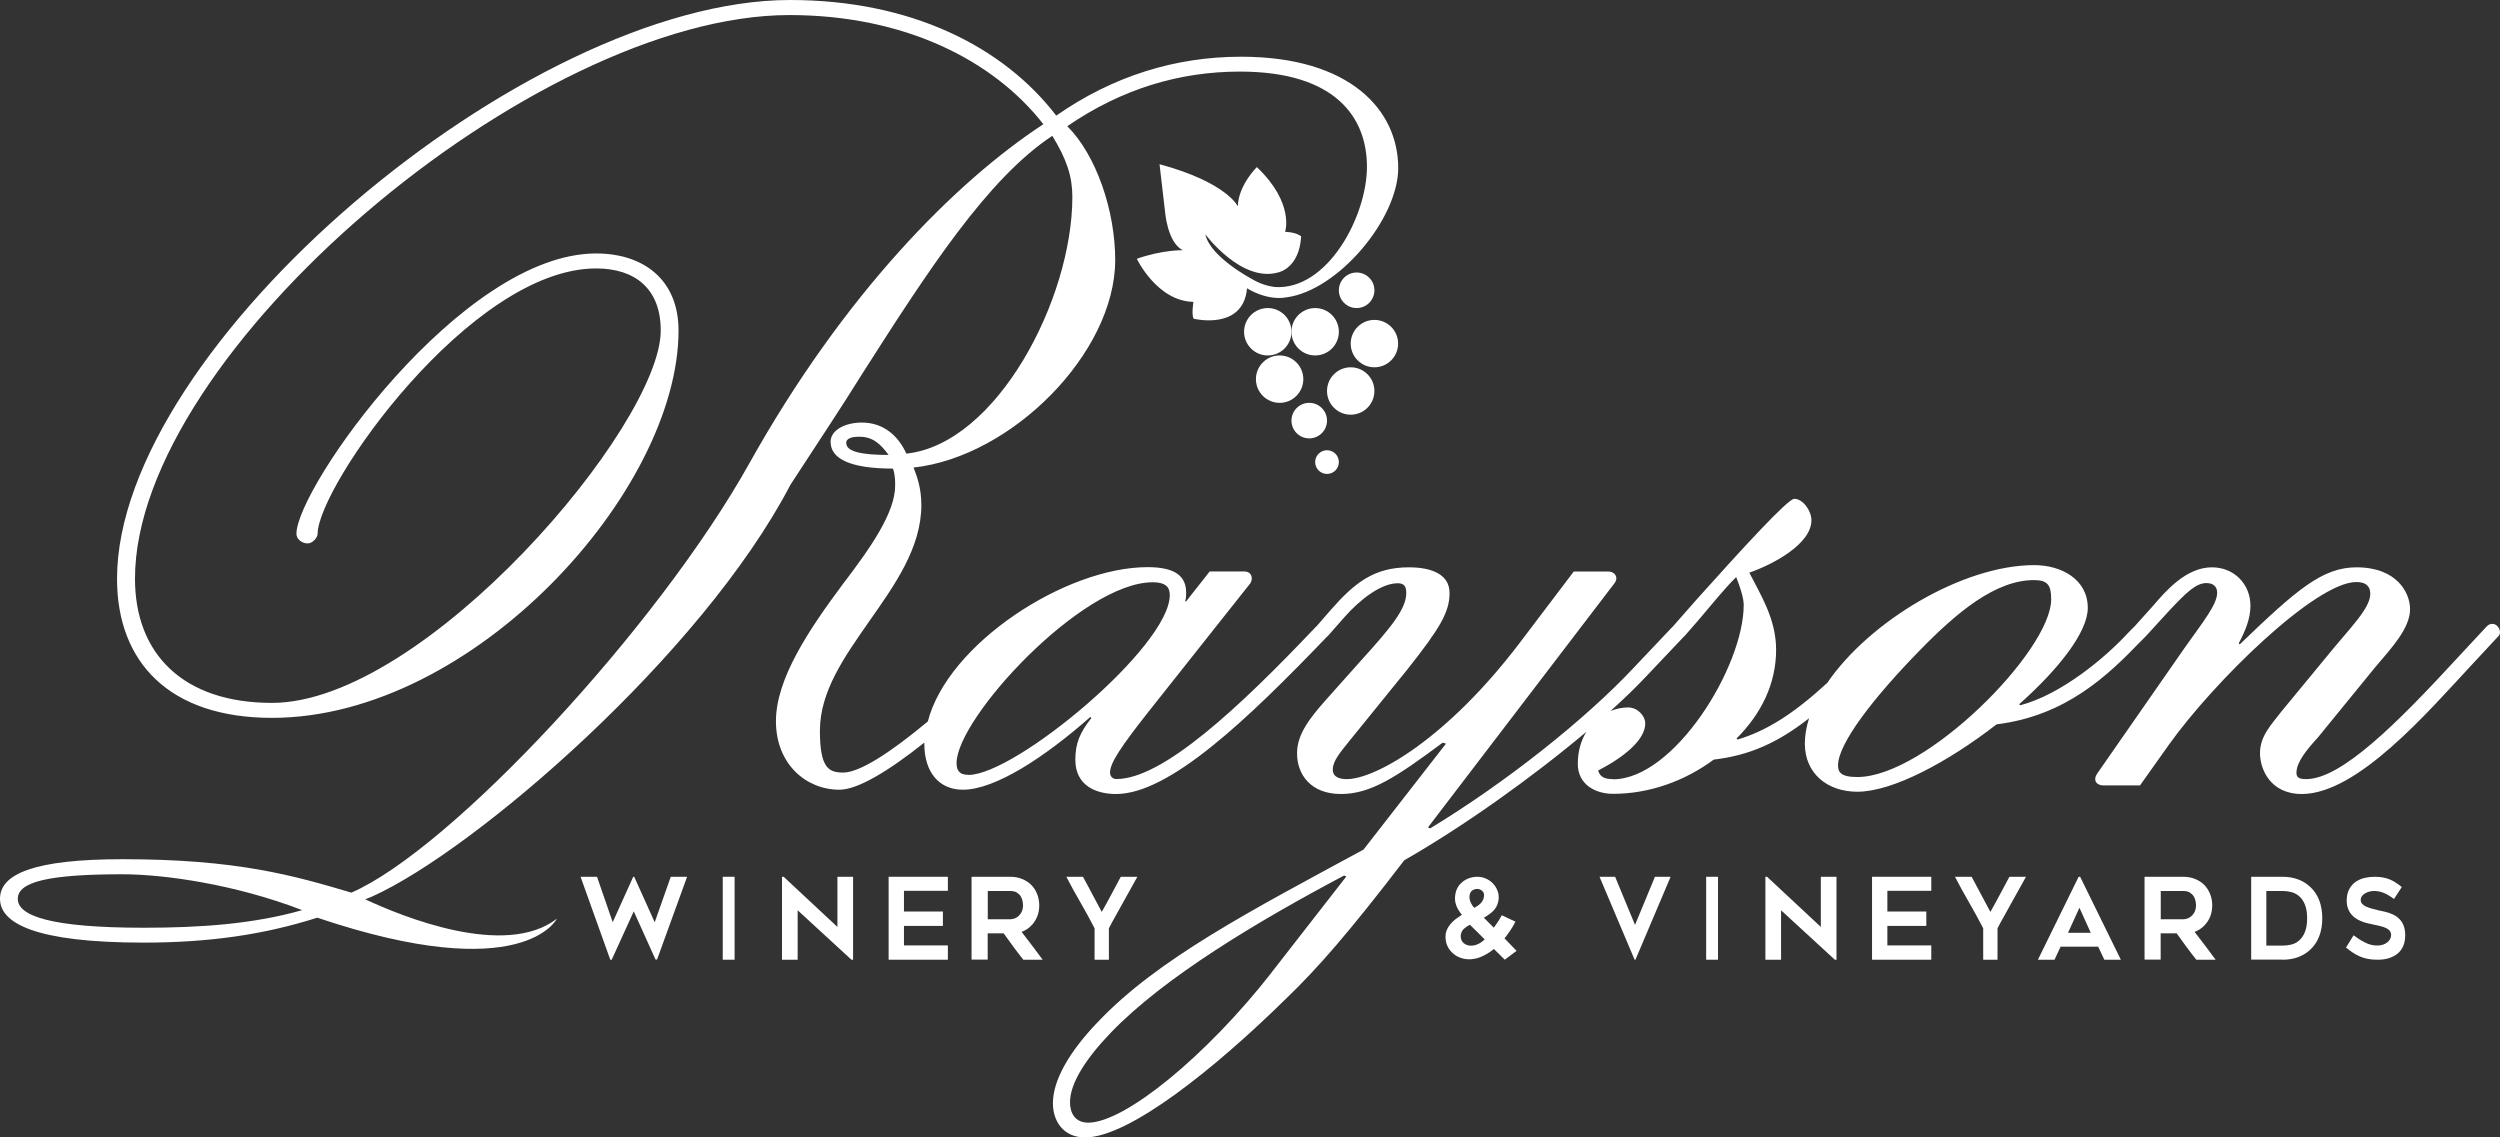 <?xml version="1.0" encoding="UTF-8"?>
<svg width="211px" height="96px" viewBox="0 0 211 96" version="1.1" xmlns="http://www.w3.org/2000/svg" xmlns:xlink="http://www.w3.org/1999/xlink">
    <rect x="0" y="0" width="211" height="96" fill="#333333" stroke="none"/>
    <title>rayson-logo</title>
    <g id="Page-1" stroke="none" stroke-width="1" fill="none" fill-rule="evenodd">
        <g id="rayson-logo" fill="#FFFFFF" fill-rule="nonzero">
            <polygon id="Path" points="57.992 74 55.455 80.984 55.325 80.984 53.489 76.916 51.629 81 51.507 81 49 74 50.387 74 51.713 77.833 53.443 74 53.527 74 55.257 77.841 56.613 74 58 74"></polygon>
            <polygon id="Path" points="62 81 61 81 61 74 62 74"></polygon>
            <polygon id="Path" points="71.861 81 67.322 76.828 67.322 81 66 81 66 74 66.139 74 70.678 78.235 70.678 74 72 74 72 81"></polygon>
            <polygon id="Path" points="76.294 75.184 76.294 76.932 79.581 76.932 79.581 78.147 76.294 78.147 76.294 79.793 80 79.793 80 81 75 81 75 74 80 74 80 75.184"></polygon>
            <path d="M83.368,80.992 L82,80.992 L82,74 L85.248,74 C85.616,74 85.944,74.055 86.248,74.18 C86.552,74.298 86.808,74.462 87.024,74.673 C87.24,74.885 87.408,75.143 87.528,75.441 C87.648,75.738 87.712,76.059 87.712,76.412 C87.712,76.944 87.576,77.398 87.304,77.798 C87.032,78.197 86.672,78.479 86.224,78.651 C86.824,79.426 87.416,80.209 88,81 L86.368,81 C86.08,80.64 85.8,80.272 85.528,79.904 C85.256,79.536 84.984,79.16 84.712,78.776 L83.36,78.776 L83.36,81 L83.368,80.992 Z M83.368,77.586 L85.248,77.586 C85.368,77.586 85.496,77.563 85.632,77.516 C85.768,77.469 85.88,77.39 85.984,77.296 C86.088,77.195 86.176,77.077 86.24,76.928 C86.304,76.78 86.344,76.607 86.344,76.412 C86.344,76.31 86.328,76.192 86.304,76.051 C86.28,75.911 86.224,75.777 86.152,75.652 C86.072,75.527 85.96,75.417 85.824,75.331 C85.68,75.245 85.488,75.198 85.248,75.198 L83.368,75.198 L83.368,77.594 L83.368,77.586 Z" id="Shape"></path>
            <path d="M95.993,74 C95.83,74.29 95.647,74.628 95.435,75.004 C95.223,75.381 95.011,75.766 94.792,76.158 C94.572,76.55 94.36,76.935 94.148,77.32 C93.936,77.696 93.746,78.041 93.59,78.348 L93.59,81 L92.382,81 L92.382,78.348 C92.007,77.618 91.611,76.896 91.194,76.174 C90.777,75.452 90.375,74.73 90,74 L91.406,74 C91.668,74.479 91.929,74.973 92.198,75.483 C92.466,75.993 92.735,76.488 92.989,76.966 C93.117,76.739 93.251,76.503 93.385,76.252 C93.527,75.993 93.661,75.742 93.802,75.483 C93.943,75.224 94.078,74.973 94.212,74.714 C94.346,74.463 94.473,74.228 94.594,74 L96,74 L95.993,74 Z" id="Path"></path>
            <path d="M126.983,80.977 L126.084,80.094 C125.865,80.275 125.662,80.418 125.466,80.524 C125.271,80.637 125.083,80.721 124.919,80.789 C124.755,80.856 124.598,80.894 124.465,80.917 C124.332,80.94 124.223,80.955 124.145,80.962 C123.871,80.977 123.613,80.947 123.37,80.872 C123.128,80.796 122.909,80.69 122.721,80.539 C122.534,80.388 122.369,80.214 122.252,80.011 C122.127,79.807 122.049,79.58 122.017,79.323 C121.97,78.953 122.017,78.636 122.174,78.356 C122.322,78.077 122.541,77.828 122.831,77.594 C122.901,77.541 122.995,77.473 123.104,77.397 C123.214,77.322 123.308,77.254 123.386,77.208 C123.167,76.952 123.003,76.68 122.901,76.4 C122.799,76.113 122.776,75.826 122.823,75.532 C122.854,75.275 122.94,75.041 123.073,74.829 C123.206,74.625 123.386,74.444 123.605,74.308 C123.824,74.165 124.074,74.074 124.348,74.029 C124.622,73.983 124.88,73.991 125.146,74.059 C125.404,74.127 125.638,74.248 125.849,74.421 C126.061,74.595 126.217,74.799 126.326,75.033 C126.444,75.267 126.498,75.509 126.491,75.766 C126.491,76.023 126.42,76.272 126.303,76.506 C126.201,76.702 126.053,76.876 125.873,77.027 C125.685,77.178 125.474,77.322 125.239,77.458 L126.076,78.296 C126.303,77.986 126.475,77.73 126.584,77.541 C126.694,77.352 126.749,77.254 126.749,77.246 L127.906,77.79 C127.906,77.79 127.828,77.918 127.703,78.153 C127.578,78.387 127.374,78.674 127.108,79.036 C127.085,79.066 127.062,79.097 127.038,79.119 C127.022,79.142 126.999,79.172 126.983,79.202 L128,80.252 L126.999,81 L126.983,80.977 Z M124.058,78.047 C123.886,78.137 123.738,78.236 123.613,78.341 C123.589,78.356 123.558,78.387 123.511,78.432 C123.464,78.477 123.433,78.53 123.394,78.598 C123.355,78.666 123.323,78.749 123.3,78.84 C123.276,78.938 123.276,79.044 123.3,79.165 C123.316,79.338 123.402,79.482 123.55,79.61 C123.699,79.731 123.879,79.799 124.09,79.814 C124.246,79.814 124.379,79.807 124.504,79.769 C124.629,79.731 124.739,79.686 124.841,79.633 C124.942,79.58 125.028,79.52 125.106,79.459 C125.185,79.399 125.247,79.338 125.31,79.285 L124.066,78.054 L124.058,78.047 Z M124.027,75.607 C124.012,75.788 124.043,75.97 124.121,76.159 C124.207,76.347 124.309,76.498 124.426,76.627 C124.512,76.574 124.606,76.521 124.708,76.453 C124.809,76.385 124.887,76.317 124.958,76.249 C125.153,76.053 125.255,75.826 125.255,75.562 C125.255,75.403 125.2,75.275 125.083,75.177 C124.966,75.078 124.833,75.033 124.684,75.026 C124.536,75.026 124.395,75.063 124.262,75.154 C124.129,75.245 124.051,75.403 124.027,75.615 L124.027,75.607 Z" id="Shape"></path>
            <polygon id="Path" points="141 74 138.032 81 137.961 81 135 74 136.316 74 137.996 78.062 139.677 74"></polygon>
            <polygon id="Path" points="145 81 144 81 144 74 145 74"></polygon>
            <polygon id="Path" points="154.861 81 150.322 76.828 150.322 81 149 81 149 74 149.139 74 153.678 78.235 153.678 74 155 74 155 81"></polygon>
            <polygon id="Path" points="159.294 75.184 159.294 76.932 162.581 76.932 162.581 78.147 159.294 78.147 159.294 79.793 163 79.793 163 81 158 81 158 74 163 74 163 75.184"></polygon>
            <path d="M170.993,74 C170.83,74.29 170.647,74.628 170.435,75.004 C170.223,75.381 170.011,75.766 169.792,76.158 C169.572,76.55 169.36,76.935 169.148,77.32 C168.936,77.696 168.746,78.041 168.59,78.348 L168.59,81 L167.382,81 L167.382,78.348 C167.007,77.618 166.611,76.896 166.194,76.174 C165.777,75.452 165.375,74.73 165,74 L166.406,74 C166.668,74.479 166.929,74.973 167.198,75.483 C167.466,75.993 167.735,76.488 167.989,76.966 C168.117,76.739 168.251,76.503 168.385,76.252 C168.527,75.993 168.661,75.742 168.802,75.483 C168.943,75.224 169.078,74.973 169.212,74.714 C169.346,74.463 169.473,74.228 169.594,74 L171,74 L170.993,74 Z" id="Path"></path>
            <path d="M172,81 L175.436,74 L175.564,74 L179,81 L177.606,81 L177.086,79.9 L173.914,79.9 L173.402,81 L172.008,81 L172,81 Z M174.539,78.73 L176.461,78.73 L175.504,76.616 L174.539,78.73 Z" id="Shape"></path>
            <path d="M182.368,80.992 L181,80.992 L181,74 L184.248,74 C184.616,74 184.944,74.055 185.248,74.18 C185.552,74.298 185.808,74.462 186.024,74.673 C186.24,74.885 186.408,75.143 186.528,75.441 C186.648,75.738 186.712,76.059 186.712,76.412 C186.712,76.944 186.576,77.398 186.304,77.798 C186.032,78.197 185.672,78.479 185.224,78.651 C185.824,79.426 186.416,80.209 187,81 L185.368,81 C185.08,80.64 184.8,80.272 184.528,79.904 C184.256,79.536 183.984,79.16 183.712,78.776 L182.36,78.776 L182.36,81 L182.368,80.992 Z M182.368,77.586 L184.248,77.586 C184.368,77.586 184.496,77.563 184.632,77.516 C184.768,77.469 184.88,77.39 184.984,77.296 C185.088,77.195 185.176,77.077 185.24,76.928 C185.304,76.78 185.344,76.607 185.344,76.412 C185.344,76.31 185.328,76.192 185.304,76.051 C185.28,75.911 185.224,75.777 185.152,75.652 C185.072,75.527 184.96,75.417 184.824,75.331 C184.68,75.245 184.488,75.198 184.248,75.198 L182.368,75.198 L182.368,77.594 L182.368,77.586 Z" id="Shape"></path>
            <path d="M192.647,80.992 L190,80.992 L190,74 L192.647,74 C193.602,74 194.391,74.29 195.008,74.877 C195.338,75.19 195.586,75.566 195.752,76.012 C195.917,76.459 196,76.952 196,77.5 C196,78.048 195.917,78.549 195.752,78.996 C195.586,79.442 195.338,79.818 195.008,80.131 C194.707,80.421 194.361,80.632 193.962,80.781 C193.564,80.93 193.128,81 192.647,81 L192.647,80.992 Z M191.286,79.81 L192.654,79.81 C192.895,79.81 193.135,79.779 193.376,79.724 C193.617,79.669 193.842,79.551 194.038,79.387 C194.233,79.215 194.398,78.988 194.526,78.682 C194.654,78.385 194.722,77.993 194.722,77.508 C194.722,77.022 194.654,76.631 194.526,76.326 C194.398,76.02 194.233,75.793 194.03,75.621 C193.827,75.456 193.609,75.347 193.361,75.284 C193.113,75.229 192.88,75.198 192.647,75.198 L191.278,75.198 L191.278,79.802 L191.286,79.81 Z" id="Shape"></path>
            <path d="M198,79.977 L198.643,78.939 C198.954,79.174 199.272,79.379 199.598,79.545 C199.929,79.712 200.268,79.803 200.628,79.803 C200.822,79.803 200.988,79.78 201.133,79.727 C201.278,79.674 201.402,79.606 201.506,79.523 C201.61,79.439 201.686,79.341 201.734,79.235 C201.783,79.129 201.811,79.023 201.811,78.917 C201.811,78.78 201.769,78.667 201.7,78.568 C201.624,78.47 201.52,78.394 201.396,78.333 C201.271,78.273 201.119,78.22 200.946,78.174 C200.773,78.129 200.593,78.091 200.414,78.053 C200.289,78.03 200.144,78 199.985,77.962 C199.819,77.932 199.653,77.879 199.48,77.826 C199.307,77.765 199.134,77.689 198.968,77.598 C198.802,77.5 198.65,77.386 198.512,77.235 C198.373,77.091 198.27,76.917 198.187,76.72 C198.104,76.523 198.062,76.28 198.062,76.015 C198.062,75.621 198.138,75.295 198.284,75.03 C198.429,74.765 198.615,74.561 198.844,74.409 C199.072,74.258 199.321,74.152 199.604,74.091 C199.881,74.03 200.151,74 200.407,74 C200.663,74 200.898,74.023 201.098,74.053 C201.299,74.091 201.485,74.144 201.665,74.212 C201.845,74.28 202.011,74.371 202.177,74.477 C202.343,74.583 202.523,74.712 202.71,74.864 L202.053,75.879 C201.762,75.659 201.479,75.485 201.209,75.371 C200.939,75.258 200.656,75.197 200.358,75.197 C200.254,75.197 200.144,75.212 200.012,75.242 C199.881,75.273 199.763,75.318 199.646,75.379 C199.528,75.439 199.438,75.523 199.362,75.614 C199.286,75.705 199.245,75.826 199.245,75.962 C199.245,76.098 199.293,76.212 199.383,76.303 C199.473,76.394 199.591,76.47 199.729,76.53 C199.867,76.591 200.026,76.644 200.192,76.689 C200.358,76.735 200.524,76.773 200.683,76.818 C200.801,76.848 200.939,76.879 201.098,76.909 C201.257,76.939 201.423,76.985 201.596,77.038 C201.769,77.091 201.935,77.167 202.108,77.258 C202.274,77.348 202.426,77.47 202.557,77.614 C202.689,77.758 202.799,77.939 202.876,78.152 C202.952,78.364 203,78.621 203,78.924 C203,79.273 202.945,79.583 202.834,79.841 C202.723,80.098 202.564,80.311 202.357,80.485 C202.149,80.652 201.9,80.78 201.617,80.871 C201.333,80.962 201.015,81 200.663,81 C200.344,81 200.061,80.977 199.812,80.924 C199.57,80.871 199.342,80.803 199.141,80.712 C198.941,80.621 198.747,80.515 198.567,80.394 C198.387,80.273 198.201,80.136 198.014,79.985 L198,79.977 Z" id="Path"></path>
            <circle id="Oval" cx="114.5" cy="24.5" r="1.5"></circle>
            <circle id="Oval" cx="116" cy="29" r="2"></circle>
            <circle id="Oval" cx="110.5" cy="35.5" r="1.5"></circle>
            <circle id="Oval" cx="112" cy="39" r="1"></circle>
            <circle id="Oval" cx="111" cy="28" r="2"></circle>
            <circle id="Oval" cx="108" cy="32" r="2"></circle>
            <circle id="Oval" cx="107" cy="28" r="2"></circle>
            <circle id="Oval" cx="114" cy="33" r="2"></circle>
            <path d="M210.358,52.661 C210.085,52.661 209.996,52.75 209.819,52.934 L207.468,55.461 C202.314,61.06 197.612,65.758 194.633,65.758 C193.997,65.758 193.82,65.581 193.82,65.219 C193.82,64.318 194.722,63.232 195.631,62.242 L200.422,56.369 C201.871,54.656 203.409,53.03 203.409,51.405 C203.409,50.054 202.322,47.882 198.891,47.882 C196.001,47.882 193.827,49.78 189.036,54.382 L188.948,54.294 C189.487,53.296 189.938,52.218 189.938,51.132 C189.938,49.322 188.585,47.882 186.685,47.882 C184.519,47.882 182.796,49.869 181.717,51.132 L180.179,52.846 C180.179,52.846 180.179,52.853 180.172,52.861 C180.15,52.883 180.12,52.905 180.091,52.934 L179.64,53.385 C177.651,55.549 173.947,58.622 170.509,59.524 L170.42,59.435 C173.673,56.547 176.209,53.385 176.209,51.309 C176.209,48.872 173.947,47.697 171.692,47.697 C165.644,47.697 157.771,52.44 154.222,57.633 C151.368,60.255 149.091,61.688 146.651,62.419 L146.562,62.331 C148.64,60.255 149.904,57.721 149.904,54.833 C149.904,52.211 148.551,50.135 147.642,48.332 C149.719,47.608 152.884,45.895 152.884,43.908 C152.884,43.095 152.159,42.098 151.435,42.098 C150.895,42.098 147.006,46.345 143.206,50.585 L141.217,52.846 C141.217,52.846 141.217,52.846 141.217,52.846 C141.188,52.875 141.158,52.898 141.128,52.934 L137.875,56.369 C133.809,60.705 127.118,66.031 120.701,69.917 L120.524,69.828 L136.256,49.234 C136.619,48.783 136.345,48.236 135.717,48.236 L132.826,48.236 L128.309,54.198 C122.158,62.323 116.103,65.758 113.663,65.758 C113.212,65.758 112.487,65.669 112.487,64.946 C112.487,64.222 113.123,63.498 113.84,62.596 L118.816,56.458 C121.529,53.023 122.342,51.671 122.342,50.046 C122.342,48.51 120.893,47.882 118.905,47.882 C115.925,47.882 114.291,49.234 112.302,51.494 L111.127,52.846 C111.127,52.846 111.127,52.846 111.127,52.846 C111.097,52.875 111.075,52.898 111.038,52.927 C104.532,59.789 98.115,65.751 94.226,65.751 C93.864,65.751 93.686,65.477 93.686,65.211 C93.686,64.399 94.588,63.047 96.939,60.063 L105.53,49.226 C105.804,48.776 105.619,48.229 104.991,48.229 L102.1,48.229 L100.111,50.755 L100.022,50.755 C100.111,50.482 100.111,50.305 100.111,50.031 C100.111,48.768 99.387,47.867 96.858,47.867 C89.931,47.867 79.994,54.338 78.309,60.89 C75.13,63.542 72.535,65.204 71.174,65.204 C69.954,65.204 69.2,64.842 69.2,61.681 C69.2,58.342 71.27,55.446 73.34,52.469 C75.499,49.396 77.762,46.235 77.762,42.622 C77.762,41.175 77.384,40.185 77.104,39.461 C85.376,38.56 94.123,29.799 94.123,21.939 C94.123,17.788 92.526,13.09 90.079,10.652 C94.685,7.49 99.571,6.042 104.651,6.042 C112.739,6.042 115.371,9.928 115.371,14.079 C115.371,18.231 112.051,24.547 107.563,24.222 C106.965,24.14 106.321,23.941 105.649,23.542 C105.649,23.542 102.122,21.681 101.73,19.775 C101.73,19.775 104.776,23.889 107.896,22.988 C107.896,22.988 109.656,22.663 109.818,19.952 C109.818,19.952 109.449,19.597 108.465,19.568 C108.465,19.568 109.286,17.152 106.077,14.102 C106.077,14.102 104.517,15.638 104.473,17.411 C104.473,17.411 103.542,15.394 97.864,13.858 L98.329,17.854 C98.329,17.854 98.514,20.447 99.823,21.119 C99.823,21.119 98.115,21.075 95.949,21.843 C95.949,21.843 97.657,25.426 100.725,25.477 C100.725,25.477 100.54,26.608 100.754,26.903 C100.754,26.903 104.931,27.93 105.249,24.332 C105.249,24.332 106.883,25.404 108.591,25.093 C112.953,24.517 118.01,18.46 118.01,14.183 C118.01,9.307 113.966,4.787 104.754,4.787 C99.209,4.787 93.945,6.412 89.147,9.758 C84.637,3.886 76.83,0 66.679,0 C44.344,0.007 9.877,29.245 9.877,48.849 C9.877,55.897 14.298,60.587 22.948,60.587 C39.968,60.587 57.268,41.44 57.268,27.893 C57.268,23.645 54.355,21.392 50.311,21.392 C38.933,21.392 25.019,41.175 25.019,45.053 C25.019,45.503 25.492,45.865 25.957,45.865 C26.423,45.865 26.808,45.326 26.808,45.053 C26.808,41.078 39.687,22.656 50.311,22.656 C53.601,22.656 55.767,24.369 55.767,27.893 C55.767,35.93 35.835,59.324 22.956,59.324 C15.437,59.324 11.393,55.173 11.393,48.849 C11.378,29.791 45.098,1.271 66.627,1.271 C76.312,1.271 83.831,5.06 88.06,10.482 C80.63,15.357 71.233,24.805 63.241,39.114 C55.508,52.949 38.127,71.638 29.661,75.339 C24.775,73.891 20.021,72.517 10.343,72.517 C2.824,72.517 0,73.78 0,75.856 C0,77.932 3.009,79.557 12.125,79.557 C17.662,79.557 22.32,78.877 26.778,77.452 C44.189,83.324 46.998,77.54 46.998,77.54 C42.636,80.909 33.949,77.363 30.822,75.9 L31.399,75.671 C40.049,71.786 59.242,55.247 66.716,40.909 C68.882,37.57 70.945,34.497 72.734,31.608 C78.375,22.759 83.358,15.077 88.814,11.464 C90.034,13.452 90.507,14.899 90.507,16.613 C90.507,25.285 84.112,37.474 76.497,38.286 C75.839,36.838 74.619,35.664 72.734,35.664 C71.322,35.664 70.102,36.299 70.102,37.289 C70.102,38.737 71.795,39.549 75.366,39.549 C75.551,40.089 75.551,40.547 75.551,40.997 C75.551,43.258 73.481,46.235 71.13,49.307 C68.313,53.097 65.489,57.256 65.489,60.868 C65.489,64.48 68.025,66.652 70.849,66.652 C72.379,66.652 74.952,65.108 78.013,62.678 C78.013,62.707 78.013,62.737 78.013,62.766 C78.013,65.204 79.277,66.652 81.266,66.652 C83.979,66.652 88.134,63.941 92.023,60.513 L92.112,60.602 C91.114,61.865 90.759,62.766 90.759,64.126 C90.759,66.29 92.474,67.014 94.197,67.014 C98.714,67.014 105.316,60.691 111.911,53.828 C111.925,53.813 111.925,53.799 111.94,53.791 C111.985,53.754 112.036,53.71 112.095,53.651 L113.448,52.114 C114.713,50.667 116.524,49.226 117.966,49.226 C118.505,49.226 118.69,49.5 118.69,50.039 C118.69,51.391 117.426,52.927 114.89,55.727 L111.911,59.066 C110.558,60.602 109.471,61.954 109.471,63.579 C109.471,65.389 110.646,67.014 113.175,67.014 C115.703,67.014 117.877,65.566 121.766,62.678 L122.039,62.766 L115.082,71.705 C105.589,76.853 97.723,80.916 92.666,86.249 C90.315,88.687 88.866,91.125 88.866,93.112 C88.866,94.648 89.768,96 91.579,96 C95.283,96 102.514,90.216 108.576,84.255 C111.201,81.729 113.818,78.744 118.52,72.606 C123.414,69.813 129.248,65.677 133.883,61.769 C133.447,62.493 133.166,63.387 133.166,64.473 C133.166,66.187 134.615,66.999 136.145,66.999 C139.221,66.999 142.2,65.913 144.64,64.111 C147.642,63.756 150.022,62.707 152.684,60.624 C152.455,61.348 152.329,62.065 152.329,62.759 C152.329,65.285 154.229,66.822 156.758,66.822 C159.745,66.822 164.439,64.295 168.513,61.134 C174.39,60.41 177.917,56.982 180.623,54.183 L181.074,53.732 C181.074,53.732 181.074,53.725 181.081,53.717 C181.111,53.695 181.133,53.666 181.163,53.636 L183.063,51.56 C184.512,50.024 185.325,49.211 186.227,49.211 C186.863,49.211 187.129,49.573 187.129,50.024 C187.129,51.014 185.953,52.462 184.416,54.633 L177,65.293 C176.638,65.832 176.911,66.29 177.54,66.29 L180.615,66.29 L183.055,62.855 C186.855,57.529 195.439,49.123 198.877,49.123 C199.69,49.123 200.052,49.485 200.052,50.12 C200.052,51.383 198.241,53.097 196.348,55.446 L192.548,60.055 C191.646,61.23 190.744,62.131 190.744,63.579 C190.744,64.842 191.557,67.014 194.271,67.014 C198.973,67.014 204.939,60.063 208.554,56.177 L210.905,53.651 C211.179,53.289 210.817,52.654 210.366,52.654 L210.358,52.661 Z M12.125,78.301 C4.325,78.301 1.501,77.311 1.501,75.863 C1.501,74.416 4.133,73.788 10.336,73.788 C13.907,73.788 19.925,74.659 25.506,76.816 C21.366,77.991 16.916,78.301 12.125,78.301 Z M71.418,37.4 C71.418,36.949 71.98,36.861 72.549,36.861 C73.68,36.861 74.338,37.496 74.996,38.397 C72.742,38.397 71.426,38.124 71.426,37.4 L71.418,37.4 Z M81.724,65.396 C80.911,65.396 80.734,64.946 80.734,64.406 C80.734,60.609 91.313,49.145 97.28,49.145 C98.544,49.145 98.729,49.684 98.729,50.231 C98.729,54.567 85.709,65.404 81.732,65.404 L81.724,65.396 Z M107.305,82.105 C101.789,89.152 94.921,94.752 91.846,94.752 C90.67,94.752 90.308,93.85 90.308,93.038 C90.308,91.413 91.661,89.337 93.746,87.165 C98.263,82.467 106.129,77.769 113.448,73.891 L113.626,73.98 L107.297,82.105 L107.305,82.105 Z M136.145,65.758 C135.606,65.758 135.059,65.669 134.881,65.034 C137.144,63.86 138.859,62.412 138.859,61.06 C138.859,60.425 138.223,59.708 137.41,59.708 C136.922,59.708 136.419,59.812 135.931,60.004 C137.055,58.992 138.075,58.009 138.94,57.086 L142.104,53.747 C142.104,53.747 142.104,53.747 142.104,53.747 C142.134,53.717 142.156,53.695 142.193,53.666 L143.369,52.314 C144.455,51.051 145.446,49.788 146.533,48.702 C146.895,49.603 147.169,50.512 147.169,51.051 C147.169,56.288 141.291,65.773 136.138,65.773 L136.145,65.758 Z M156.758,65.581 C155.309,65.581 155.131,65.13 155.131,64.584 C155.131,62.774 158.111,58.896 161.999,54.922 C165.164,51.671 168.417,48.96 171.67,48.96 C172.845,48.96 173.119,49.411 173.119,50.585 C173.119,54.922 162.539,65.581 156.758,65.581 L156.758,65.581 Z" id="Shape"></path>
        </g>
    </g>
</svg>